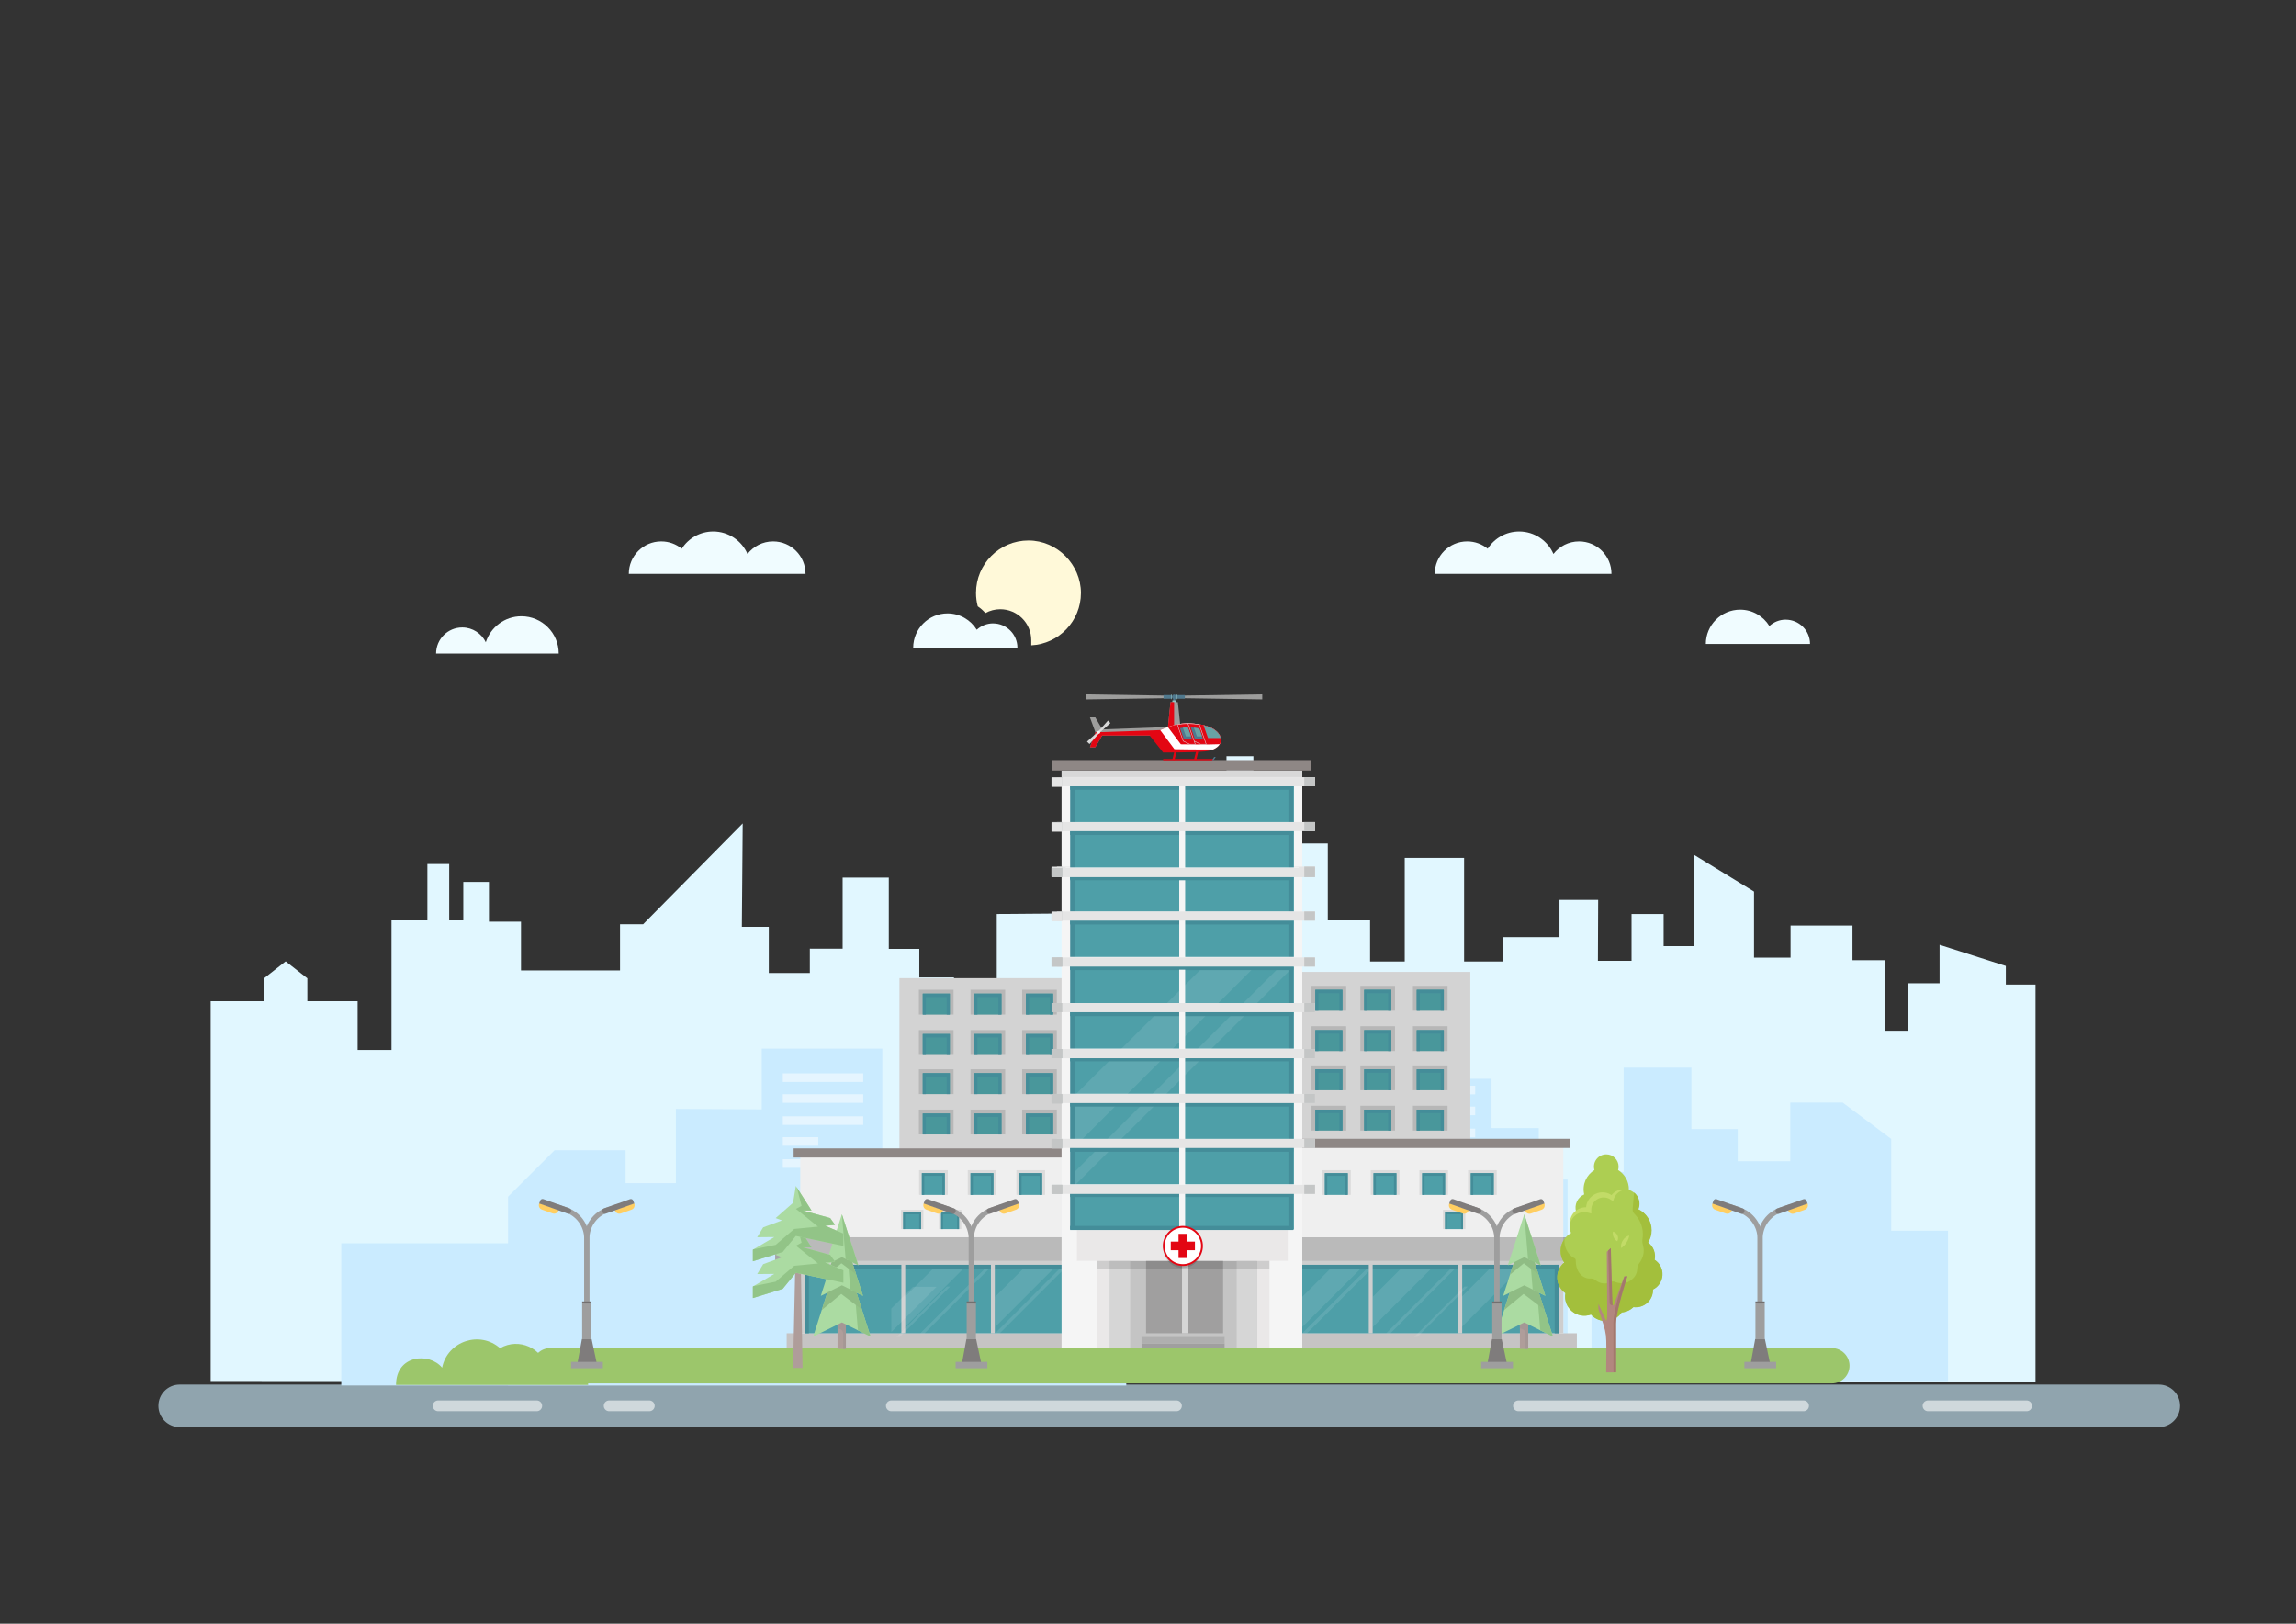 <?xml version="1.0" encoding="UTF-8"?><svg id="Ebene_1" xmlns="http://www.w3.org/2000/svg" viewBox="0 0 841.89 595.28"><rect x="0" y="0" width="841.89" height="595.28" fill="#333333" stroke="none"/><defs><style>.cls-1{opacity:.1;}.cls-1,.cls-2,.cls-3,.cls-4{fill:#fff;}.cls-5{opacity:.12;}.cls-6{fill:#f0fcff;}.cls-7{fill:#eae8e8;}.cls-8,.cls-9{fill:#f5f5f5;}.cls-10{fill:#fff9d9;}.cls-11{fill:#ffce61;}.cls-12{fill:#e5e5e5;}.cls-13{fill:#efefef;}.cls-14{fill:#7f7c7c;}.cls-15{fill:#a09f9f;}.cls-16{fill:#b7b7b7;}.cls-17{fill:#9cc66b;}.cls-18{fill:#9e9e9e;}.cls-19{fill:#92c487;}.cls-20{fill:#8fbc84;}.cls-21{fill:#90a4ae;}.cls-22{fill:#bababa;}.cls-23{fill:#8e8785;}.cls-24{fill:#cecece;}.cls-25{fill:#a59795;}.cls-26{fill:#b2877f;}.cls-27{fill:#adce52;}.cls-28{fill:#a5a5a5;}.cls-29{fill:#af9d9a;}.cls-30{fill:#a3bf3c;}.cls-31{fill:#c2db67;}.cls-32{fill:#caebff;}.cls-33{fill:#cfd8dc;}.cls-34{fill:#c4c4c4;}.cls-35{fill:#c4c6c6;}.cls-36{fill:#abdba2;}.cls-37{fill:#d6d6d6;}.cls-38{fill:#dbdbdb;}.cls-39{fill:#d3d3d3;}.cls-40{fill:#afafaf;}.cls-41{fill:#c6c4c4;}.cls-42{fill:#e1f7ff;}.cls-43,.cls-44{fill:#e30613;}.cls-45{fill:#a3786d;}.cls-46{fill:#95c6c6;}.cls-47{fill:#49979b;}.cls-48{fill:#726f6f;}.cls-49{fill:#4e9fa8;}.cls-50{fill:#448d99;}.cls-51,.cls-52{fill:#50798e;}.cls-2{stroke:#e30613;stroke-miterlimit:10;stroke-width:.67px;}.cls-52,.cls-44,.cls-53,.cls-54,.cls-3,.cls-9,.cls-55{fill-rule:evenodd;}.cls-53{fill:#d8d8d8;}.cls-54{fill:#9d9d9c;}.cls-55{fill:#68a2a5;}.cls-4{opacity:.5;}</style></defs><path class="cls-10" d="M377.12,198.14c-10.63,0-19.24,8.61-19.24,19.24,0,1.69,.22,3.33,.63,4.9,1.03,.7,1.98,1.53,2.81,2.48,1.66-.92,3.54-1.41,5.46-1.41,6.26,0,11.36,5.1,11.36,11.36v1.88c10.15-.53,18.21-8.93,18.21-19.21s-8.61-19.24-19.24-19.24Z"/><path class="cls-6" d="M364.15,228.54c-2.31,0-4.41,.89-6,2.33-2.22-3.59-6.18-5.99-10.71-5.99-6.95,0-12.59,5.64-12.59,12.59h38.21c0-4.93-4-8.92-8.92-8.92Z"/><path class="cls-6" d="M590.89,210.39v-.02c0-6.57-5.32-11.89-11.89-11.89-3.82,0-7.21,1.8-9.39,4.6-2.11-4.85-6.95-8.24-12.57-8.24-4.85,0-9.11,2.52-11.54,6.32-2.05-1.68-4.67-2.68-7.52-2.68-6.57,0-11.89,5.32-11.89,11.89v.02h64.81Z"/><path class="cls-6" d="M295.37,210.39v-.02c0-6.57-5.32-11.89-11.89-11.89-3.82,0-7.21,1.8-9.39,4.6-2.11-4.85-6.95-8.24-12.57-8.24-4.85,0-9.11,2.52-11.54,6.32-2.05-1.68-4.67-2.68-7.52-2.68-6.57,0-11.89,5.32-11.89,11.89v.02h64.81Z"/><path class="cls-6" d="M191.18,225.93c-6.11,0-11.29,4.01-13.05,9.53-1.55-3.21-4.83-5.43-8.64-5.43-5.3,0-9.59,4.3-9.59,9.59h44.97c0-7.56-6.13-13.69-13.69-13.69Z"/><path class="cls-6" d="M654.79,227.17c-2.31,0-4.41,.89-6,2.33-2.22-3.59-6.18-5.99-10.71-5.99-6.95,0-12.59,5.64-12.59,12.59h38.21c0-4.93-4-8.92-8.92-8.92Z"/><g><path class="cls-21" d="M791.58,523.21H65.89c-4.31,0-7.8-3.49-7.8-7.8h0c0-4.31,3.49-7.8,7.8-7.8H791.58c4.31,0,7.8,3.49,7.8,7.8h0c0,4.31-3.49,7.8-7.8,7.8Z"/><path class="cls-33" d="M238.09,517.38h-14.73c-1.09,0-1.97-.88-1.97-1.97h0c0-1.09,.88-1.97,1.97-1.97h14.73c1.09,0,1.97,.88,1.97,1.97h0c0,1.09-.88,1.97-1.97,1.97Z"/><path class="cls-33" d="M743.11,517.38h-36.15c-1.09,0-1.97-.88-1.97-1.97h0c0-1.09,.88-1.97,1.97-1.97h36.15c1.09,0,1.97,.88,1.97,1.97h0c0,1.09-.88,1.97-1.97,1.97Z"/><path class="cls-33" d="M196.81,517.38h-36.15c-1.09,0-1.97-.88-1.97-1.97h0c0-1.09,.88-1.97,1.97-1.97h36.15c1.09,0,1.97,.88,1.97,1.97h0c0,1.09-.88,1.97-1.97,1.97Z"/><path class="cls-33" d="M661.33,517.38h-104.55c-1.09,0-1.97-.88-1.97-1.97h0c0-1.09,.88-1.97,1.97-1.97h104.55c1.09,0,1.97,.88,1.97,1.97h0c0,1.09-.88,1.97-1.97,1.97Z"/><path class="cls-33" d="M431.38,517.38h-104.55c-1.09,0-1.97-.88-1.97-1.97h0c0-1.09,.88-1.97,1.97-1.97h104.55c1.09,0,1.97,.88,1.97,1.97h0c0,1.09-.88,1.97-1.97,1.97Z"/></g><polygon class="cls-42" points="77.25 506.3 77.25 367.07 96.81 367.07 96.81 358.66 104.75 352.44 112.7 358.66 112.7 367.07 131.13 367.07 131.13 384.93 143.55 384.93 143.55 337.44 156.71 337.44 156.71 316.75 164.71 316.75 164.71 337.44 169.88 337.44 169.88 323.34 179.28 323.34 179.28 337.91 191.04 337.91 191.04 355.78 227.35 355.78 227.35 338.85 235.82 338.85 272.33 301.88 272.02 339.79 281.9 339.79 281.9 356.72 296.95 356.72 296.95 347.79 308.97 347.81 308.97 321.73 325.9 321.73 325.9 347.88 337.09 347.88 337.09 358.32 349.79 358.32 349.79 371.3 365.49 371.3 365.49 335.09 423.57 334.62 423.57 309.23 437.02 309.23 437.02 291.36 449.72 291.36 449.72 277.25 459.59 277.25 459.59 291.27 472.76 291.27 472.76 309.23 486.87 309.23 486.87 337.44 502.38 337.44 502.38 352.49 515.08 352.49 515.08 314.51 536.85 314.51 536.85 352.49 551.13 352.49 551.13 343.55 571.82 343.55 571.82 329.92 586.01 329.92 585.92 352.25 598.25 352.25 598.25 335.09 610.01 335.09 610.01 346.85 621.29 346.85 621.29 313.46 643.16 326.86 643.16 351.08 656.56 351.08 656.56 339.32 679.26 339.32 679.26 352.02 691.07 352.02 691.07 377.88 699.48 377.88 699.48 360.48 711.2 360.48 711.2 346.38 735.5 354.13 735.5 360.95 746.37 360.95 746.37 506.77 77.25 506.3"/><polygon class="cls-32" points="693.47 451.2 693.47 417.55 675.67 404.22 656.46 404.22 656.46 425.73 637.18 425.73 637.18 413.95 620.21 413.95 620.21 391.4 595.35 391.4 595.35 429.65 583.57 429.65 583.57 506.33 693.47 506.33 693.47 506.3 714.3 506.3 714.3 451.2 693.47 451.2"/><polygon class="cls-32" points="564.23 432.44 564.23 413.58 546.91 413.58 546.91 395.5 533.73 395.5 533.73 385.15 519.86 385.15 519.86 395.5 508.11 395.5 508.11 413.58 489.95 413.58 489.95 432.44 461.48 432.44 461.48 497.48 574.79 497.48 574.79 432.44 564.23 432.44"/><g><polygon class="cls-32" points="323.53 434.59 323.53 384.44 279.31 384.44 279.31 406.71 247.83 406.54 247.83 433.77 229.38 433.77 229.38 421.69 203.34 421.69 186.3 438.72 186.3 455.82 125.14 455.82 125.14 507.94 186.3 507.94 186.3 507.97 412.98 507.97 412.98 434.59 323.53 434.59"/><g><g><rect class="cls-4" x="287.04" y="393.51" width="29.49" height="3.15"/><rect class="cls-4" x="287.04" y="401.16" width="29.49" height="3.15"/></g><g><rect class="cls-4" x="287.04" y="409.25" width="29.49" height="3.15"/><rect class="cls-4" x="287.04" y="416.9" width="13" height="3.15"/></g><rect class="cls-4" x="287.04" y="424.99" width="13" height="3.15"/></g><g><rect class="cls-4" x="511.43" y="398.04" width="29.49" height="3.15" transform="translate(1052.35 799.24) rotate(180)"/><rect class="cls-4" x="527.92" y="405.69" width="13" height="3.15" transform="translate(1068.84 814.54) rotate(180)"/></g><rect class="cls-4" x="527.92" y="413.78" width="13" height="3.15" transform="translate(1068.84 830.72) rotate(180)"/></g><rect class="cls-39" x="329.8" y="358.6" width="71.87" height="65.16"/><g><rect class="cls-16" x="336.94" y="392.01" width="12.71" height="9.11"/><rect class="cls-47" x="338.35" y="393.43" width="9.94" height="7.68"/><polygon class="cls-50" points="338.35 401.12 338.35 393.43 348.28 393.43 348.28 401.12 347.14 401.12 347.14 394.71 339.49 394.71 339.49 401.12 338.35 401.12"/></g><g><rect class="cls-16" x="336.94" y="406.79" width="12.71" height="9.11"/><rect class="cls-47" x="338.35" y="408.22" width="9.94" height="7.68"/><polygon class="cls-50" points="338.35 415.91 338.35 408.22 348.28 408.22 348.28 415.91 347.14 415.91 347.14 409.5 339.49 409.5 339.49 415.91 338.35 415.91"/></g><g><rect class="cls-16" x="355.87" y="392.01" width="12.71" height="9.11"/><rect class="cls-47" x="357.28" y="393.43" width="9.94" height="7.68"/><polygon class="cls-50" points="357.28 401.12 357.28 393.43 367.21 393.43 367.21 401.12 366.07 401.12 366.07 394.71 358.42 394.71 358.42 401.12 357.28 401.12"/></g><g><rect class="cls-16" x="355.87" y="406.79" width="12.71" height="9.11"/><rect class="cls-47" x="357.28" y="408.22" width="9.94" height="7.68"/><polygon class="cls-50" points="357.28 415.91 357.28 408.22 367.21 408.22 367.21 415.91 366.07 415.91 366.07 409.5 358.42 409.5 358.42 415.91 357.28 415.91"/></g><g><rect class="cls-16" x="374.8" y="392.01" width="12.71" height="9.11"/><rect class="cls-47" x="376.2" y="393.43" width="9.94" height="7.68"/><polygon class="cls-50" points="376.2 401.12 376.2 393.43 386.14 393.43 386.14 401.12 385 401.12 385 394.71 377.34 394.71 377.34 401.12 376.2 401.12"/></g><g><rect class="cls-16" x="374.8" y="406.79" width="12.71" height="9.11"/><rect class="cls-47" x="376.2" y="408.22" width="9.94" height="7.68"/><polygon class="cls-50" points="376.2 415.91 376.2 408.22 386.14 408.22 386.14 415.91 385 415.91 385 409.5 377.34 409.5 377.34 415.91 376.2 415.91"/></g><g><rect class="cls-13" x="293.44" y="422.56" width="95.84" height="71.97"/><rect class="cls-23" x="291.01" y="421.02" width="98.45" height="3.34"/><rect class="cls-41" x="288.46" y="488.8" width="101.06" height="5.73"/><g><rect class="cls-24" x="293.44" y="462.04" width="99.42" height="26.75"/><g><rect class="cls-49" x="295.12" y="463.7" width="96.47" height="25.1"/><rect class="cls-50" x="295.12" y="463.7" width="1.48" height="25.1"/><rect class="cls-50" x="342.61" y="416.21" width="1.48" height="96.47" transform="translate(-121.09 807.79) rotate(-90)"/><rect class="cls-24" x="330.51" y="462.68" width="1.42" height="26.12"/><rect class="cls-24" x="363.35" y="462.68" width="1.42" height="26.12"/></g></g><g><rect class="cls-22" x="284.27" y="453.6" width="105.19" height="8.65"/><rect class="cls-28" x="284.27" y="453.6" width="9.19" height="8.68"/></g></g><g><rect class="cls-38" x="372.7" y="429.02" width="10.51" height="9.04"/><rect class="cls-49" x="373.71" y="430.1" width="8.39" height="7.96"/><polygon class="cls-50" points="373.71 438.06 373.71 430.1 382.1 430.1 382.1 438.06 381.21 438.06 381.21 431.09 374.58 431.09 374.58 438.06 373.71 438.06"/></g><g><rect class="cls-38" x="354.86" y="429.02" width="10.51" height="9.04"/><rect class="cls-49" x="355.87" y="430.1" width="8.39" height="7.96"/><polygon class="cls-50" points="355.87 438.06 355.87 430.1 364.26 430.1 364.26 438.06 363.37 438.06 363.37 431.09 356.74 431.09 356.74 438.06 355.87 438.06"/></g><g><rect class="cls-38" x="337.02" y="429.02" width="10.51" height="9.04"/><rect class="cls-49" x="338.03" y="430.1" width="8.39" height="7.96"/><polygon class="cls-50" points="338.03 438.06 338.03 430.1 346.43 430.1 346.43 438.06 345.54 438.06 345.54 431.09 338.91 431.09 338.91 438.06 338.03 438.06"/></g><g><rect class="cls-38" x="344.31" y="443.55" width="8.2" height="7.05"/><rect class="cls-49" x="345.1" y="444.4" width="6.55" height="6.21"/><polygon class="cls-50" points="345.1 450.6 345.1 444.4 351.65 444.4 351.65 450.6 350.95 450.6 350.95 445.16 345.78 445.16 345.78 450.6 345.1 450.6"/></g><g><rect class="cls-38" x="330.4" y="443.55" width="8.2" height="7.05"/><rect class="cls-49" x="331.19" y="444.4" width="6.55" height="6.21"/><polygon class="cls-50" points="331.19 450.6 331.19 444.4 337.74 444.4 337.74 450.6 337.04 450.6 337.04 445.16 331.87 445.16 331.87 450.6 331.19 450.6"/></g><rect class="cls-39" x="473.75" y="356.31" width="65.38" height="65.16"/><g><rect class="cls-16" x="480.9" y="390.59" width="12.71" height="9.11"/><rect class="cls-47" x="482.3" y="392.01" width="9.94" height="7.68"/><polygon class="cls-50" points="482.3 399.7 482.3 392.01 492.23 392.01 492.23 399.7 491.1 399.7 491.1 393.29 483.44 393.29 483.44 399.7 482.3 399.7"/></g><g><rect class="cls-16" x="480.9" y="405.38" width="12.71" height="9.11"/><rect class="cls-47" x="482.3" y="406.8" width="9.94" height="7.68"/><polygon class="cls-50" points="482.3 414.49 482.3 406.8 492.23 406.8 492.23 414.49 491.1 414.49 491.1 408.08 483.44 408.08 483.44 414.49 482.3 414.49"/></g><g><rect class="cls-16" x="498.81" y="390.59" width="12.71" height="9.11"/><rect class="cls-47" x="500.21" y="392.01" width="9.94" height="7.68"/><polygon class="cls-50" points="500.21 399.7 500.21 392.01 510.15 392.01 510.15 399.7 509.01 399.7 509.01 393.29 501.35 393.29 501.35 399.7 500.21 399.7"/></g><g><rect class="cls-16" x="498.81" y="405.38" width="12.71" height="9.11"/><rect class="cls-47" x="500.21" y="406.8" width="9.94" height="7.68"/><polygon class="cls-50" points="500.21 414.49 500.21 406.8 510.15 406.8 510.15 414.49 509.01 414.49 509.01 408.08 501.35 408.08 501.35 414.49 500.21 414.49"/></g><g><rect class="cls-16" x="518.08" y="390.59" width="12.71" height="9.11"/><rect class="cls-47" x="519.48" y="392.01" width="9.93" height="7.68"/><polygon class="cls-50" points="519.48 399.7 519.48 392.01 529.41 392.01 529.41 399.7 528.28 399.7 528.28 393.29 520.62 393.29 520.62 399.7 519.48 399.7"/></g><g><rect class="cls-16" x="518.08" y="405.38" width="12.71" height="9.11"/><rect class="cls-47" x="519.48" y="406.8" width="9.93" height="7.68"/><polygon class="cls-50" points="519.48 414.49 519.48 406.8 529.41 406.8 529.41 414.49 528.28 414.49 528.28 408.08 520.62 408.08 520.62 414.49 519.48 414.49"/></g><g><rect class="cls-16" x="336.94" y="362.85" width="12.71" height="9.11"/><rect class="cls-47" x="338.35" y="364.28" width="9.94" height="7.68"/><polygon class="cls-50" points="338.35 371.96 338.35 364.28 348.28 364.28 348.28 371.96 347.14 371.96 347.14 365.56 339.49 365.56 339.49 371.96 338.35 371.96"/></g><g><rect class="cls-16" x="336.94" y="377.64" width="12.71" height="9.11"/><rect class="cls-47" x="338.35" y="379.07" width="9.94" height="7.68"/><polygon class="cls-50" points="338.35 386.75 338.35 379.07 348.28 379.07 348.28 386.75 347.14 386.75 347.14 380.35 339.49 380.35 339.49 386.75 338.35 386.75"/></g><g><rect class="cls-16" x="355.87" y="362.85" width="12.71" height="9.11"/><rect class="cls-47" x="357.28" y="364.28" width="9.94" height="7.68"/><polygon class="cls-50" points="357.28 371.96 357.28 364.28 367.21 364.28 367.21 371.96 366.07 371.96 366.07 365.56 358.42 365.56 358.42 371.96 357.28 371.96"/></g><g><rect class="cls-16" x="355.87" y="377.64" width="12.71" height="9.11"/><rect class="cls-47" x="357.28" y="379.07" width="9.94" height="7.68"/><polygon class="cls-50" points="357.28 386.75 357.28 379.07 367.21 379.07 367.21 386.75 366.07 386.75 366.07 380.35 358.42 380.35 358.42 386.75 357.28 386.75"/></g><g><rect class="cls-16" x="374.8" y="362.85" width="12.71" height="9.11"/><rect class="cls-47" x="376.2" y="364.28" width="9.94" height="7.68"/><polygon class="cls-50" points="376.2 371.96 376.2 364.28 386.14 364.28 386.14 371.96 385 371.96 385 365.56 377.34 365.56 377.34 371.96 376.2 371.96"/></g><g><rect class="cls-16" x="374.8" y="377.64" width="12.71" height="9.11"/><rect class="cls-47" x="376.2" y="379.07" width="9.94" height="7.68"/><polygon class="cls-50" points="376.2 386.75 376.2 379.07 386.14 379.07 386.14 386.75 385 386.75 385 380.35 377.34 380.35 377.34 386.75 376.2 386.75"/></g><g><rect class="cls-16" x="480.9" y="361.43" width="12.71" height="9.11"/><rect class="cls-47" x="482.3" y="362.86" width="9.94" height="7.68"/><polygon class="cls-50" points="482.3 370.54 482.3 362.86 492.23 362.86 492.23 370.54 491.1 370.54 491.1 364.14 483.44 364.14 483.44 370.54 482.3 370.54"/></g><g><rect class="cls-16" x="480.9" y="376.22" width="12.71" height="9.11"/><rect class="cls-47" x="482.3" y="377.65" width="9.94" height="7.68"/><polygon class="cls-50" points="482.3 385.33 482.3 377.65 492.23 377.65 492.23 385.33 491.1 385.33 491.1 378.93 483.44 378.93 483.44 385.33 482.3 385.33"/></g><g><rect class="cls-16" x="498.81" y="361.43" width="12.71" height="9.11"/><rect class="cls-47" x="500.21" y="362.86" width="9.94" height="7.68"/><polygon class="cls-50" points="500.21 370.54 500.21 362.86 510.15 362.86 510.15 370.54 509.01 370.54 509.01 364.14 501.35 364.14 501.35 370.54 500.21 370.54"/></g><g><rect class="cls-16" x="498.81" y="376.22" width="12.71" height="9.11"/><rect class="cls-47" x="500.21" y="377.65" width="9.94" height="7.68"/><polygon class="cls-50" points="500.21 385.33 500.21 377.65 510.15 377.65 510.15 385.33 509.01 385.33 509.01 378.93 501.35 378.93 501.35 385.33 500.21 385.33"/></g><g><rect class="cls-16" x="518.08" y="361.43" width="12.71" height="9.11"/><rect class="cls-47" x="519.48" y="362.86" width="9.93" height="7.68"/><polygon class="cls-50" points="519.48 370.54 519.48 362.86 529.41 362.86 529.41 370.54 528.28 370.54 528.28 364.14 520.62 364.14 520.62 370.54 519.48 370.54"/></g><g><rect class="cls-16" x="518.08" y="376.22" width="12.71" height="9.11"/><rect class="cls-47" x="519.48" y="377.65" width="9.93" height="7.68"/><polygon class="cls-50" points="519.48 385.33 519.48 377.65 529.41 377.65 529.41 385.33 528.28 385.33 528.28 378.93 520.62 378.93 520.62 385.33 519.48 385.33"/></g><g><rect class="cls-13" x="477.38" y="420.67" width="95.84" height="73.86" transform="translate(1050.6 915.2) rotate(180)"/><rect class="cls-23" x="477.2" y="417.51" width="98.45" height="3.35" transform="translate(1052.86 838.36) rotate(180)"/><rect class="cls-41" x="477.15" y="488.8" width="101.06" height="5.73" transform="translate(1055.35 983.33) rotate(180)"/><g><rect class="cls-24" x="473.8" y="462.04" width="99.42" height="26.75" transform="translate(1047.02 950.84) rotate(180)"/><g><rect class="cls-49" x="475.07" y="463.7" width="96.47" height="25.1" transform="translate(1046.62 952.5) rotate(180)"/><rect class="cls-50" x="570.07" y="463.7" width="1.48" height="25.1" transform="translate(1141.61 952.5) rotate(180)"/><rect class="cls-50" x="522.57" y="416.21" width="1.48" height="96.47" transform="translate(58.87 987.75) rotate(-90)"/><rect class="cls-24" x="534.73" y="462.68" width="1.42" height="26.12" transform="translate(1070.88 951.48) rotate(180)"/><rect class="cls-24" x="501.89" y="462.68" width="1.42" height="26.12" transform="translate(1005.21 951.48) rotate(180)"/></g></g><g><rect class="cls-22" x="477.2" y="453.6" width="105.19" height="8.65" transform="translate(1059.6 915.86) rotate(180)"/><rect class="cls-28" x="573.2" y="453.6" width="9.19" height="8.68" transform="translate(1155.6 915.89) rotate(180)"/></g></g><rect class="cls-8" x="389.25" y="282.46" width="88.27" height="212.56"/><rect class="cls-34" x="406.92" y="462.2" width="54.03" height="32.82"/><rect class="cls-7" x="394.89" y="450.94" width="77.3" height="11.31"/><rect class="cls-7" x="402.38" y="461.07" width="4.54" height="33.84"/><rect class="cls-7" x="460.95" y="461.07" width="4.54" height="33.84"/><rect class="cls-37" x="406.92" y="462.28" width="7.49" height="32.62"/><rect class="cls-37" x="453.46" y="462.28" width="7.49" height="32.62"/><rect class="cls-15" x="418.58" y="492.55" width="30.45" height="2.38"/><rect class="cls-40" x="418.58" y="490.17" width="30.45" height="2.38"/><rect class="cls-15" x="420.23" y="462.28" width="28.25" height="26.51"/><rect class="cls-37" x="433.41" y="462.28" width="2.35" height="26.51"/><rect class="cls-5" x="402.38" y="462.28" width="63.1" height="2.85"/><g><g><rect class="cls-49" x="392.82" y="354.31" width="81.64" height="96.46"/><polygon class="cls-1" points="392.82 402.85 441.29 354.39 460.1 354.39 392.38 422.1 392.82 402.85"/><polygon class="cls-1" points="392.58 431.09 469.45 354.22 474.46 354.22 392.75 435.94 392.58 431.09"/><rect class="cls-50" x="392.4" y="354.29" width="1.77" height="96.46"/><rect class="cls-50" x="472.43" y="354.29" width="1.77" height="96.46"/><rect class="cls-50" x="432.55" y="314" width="1.51" height="81.8" transform="translate(78.41 788.2) rotate(-90)"/><rect class="cls-50" x="432.55" y="409.29" width="1.51" height="81.8" transform="translate(-16.89 883.49) rotate(-90)"/><rect class="cls-50" x="432.55" y="330.88" width="1.51" height="81.8" transform="translate(61.53 805.08) rotate(-90)"/><rect class="cls-50" x="432.55" y="347.46" width="1.51" height="81.8" transform="translate(44.95 821.66) rotate(-90)"/><rect class="cls-50" x="432.55" y="364.04" width="1.51" height="81.8" transform="translate(28.37 838.24) rotate(-90)"/><rect class="cls-50" x="432.55" y="380.62" width="1.51" height="81.8" transform="translate(11.79 854.82) rotate(-90)"/><rect class="cls-50" x="432.55" y="397.2" width="1.51" height="81.8" transform="translate(-4.79 871.4) rotate(-90)"/><g><rect class="cls-8" x="390.79" y="367.85" width="85.39" height="1.84"/><rect class="cls-8" x="390.79" y="384.43" width="85.39" height="1.84"/><rect class="cls-8" x="390.79" y="401.01" width="85.39" height="1.84"/><rect class="cls-8" x="390.79" y="417.59" width="85.39" height="1.84"/><rect class="cls-8" x="390.79" y="434.17" width="85.39" height="1.84"/><rect class="cls-8" x="383.75" y="400.11" width="99.46" height="2.17" transform="translate(834.67 -32.29) rotate(90)"/></g></g><g><rect class="cls-12" x="387.54" y="367.74" width="94.65" height="3.35"/><rect class="cls-35" x="478.25" y="367.74" width="3.94" height="3.35"/><rect class="cls-35" x="385.57" y="367.74" width="3.94" height="3.35"/></g><g><rect class="cls-12" x="387.54" y="384.6" width="94.65" height="3.35"/><rect class="cls-35" x="478.25" y="384.6" width="3.94" height="3.35"/><rect class="cls-35" x="385.57" y="384.6" width="3.94" height="3.35"/></g><g><rect class="cls-12" x="387.54" y="401.05" width="94.65" height="3.35"/><rect class="cls-35" x="478.25" y="401.05" width="3.94" height="3.35"/><rect class="cls-35" x="385.57" y="401.05" width="3.94" height="3.35"/></g><g><rect class="cls-12" x="387.54" y="417.51" width="94.65" height="3.35"/><rect class="cls-35" x="478.25" y="417.51" width="3.94" height="3.35"/><rect class="cls-35" x="385.57" y="417.51" width="3.94" height="3.35"/></g><g><rect class="cls-12" x="387.54" y="434.36" width="94.65" height="3.35"/><rect class="cls-35" x="478.25" y="434.36" width="3.94" height="3.35"/><rect class="cls-35" x="385.57" y="434.36" width="3.94" height="3.35"/></g><rect class="cls-35" x="385.57" y="384.6" width="3.94" height="3.35"/><rect class="cls-35" x="385.57" y="401.25" width="3.94" height="3.35"/><rect class="cls-35" x="385.57" y="417.71" width="3.94" height="3.35"/><rect class="cls-35" x="385.57" y="434.36" width="3.94" height="3.35"/></g><g><g><rect class="cls-49" x="392.82" y="317.99" width="81.64" height="36.16"/><rect class="cls-50" x="392.4" y="317.98" width="1.77" height="36.16"/><rect class="cls-50" x="472.43" y="317.98" width="1.77" height="36.16"/><rect class="cls-50" x="432.55" y="277.68" width="1.51" height="81.8" transform="translate(114.72 751.89) rotate(-90)"/><rect class="cls-50" x="432.55" y="280.69" width="1.51" height="81.8" transform="translate(111.71 754.89) rotate(-90)"/><rect class="cls-50" x="432.55" y="297.27" width="1.51" height="81.8" transform="translate(95.13 771.47) rotate(-90)"/><rect class="cls-50" x="432.55" y="313.85" width="1.51" height="81.8" transform="translate(78.55 788.05) rotate(-90)"/><g><rect class="cls-8" x="390.79" y="317.66" width="85.39" height="1.84"/><rect class="cls-8" x="390.79" y="334.24" width="85.39" height="1.84"/><rect class="cls-8" x="390.79" y="350.82" width="85.39" height="1.84"/><rect class="cls-8" x="415.85" y="335.12" width="35.25" height="2.17" transform="translate(769.69 -97.27) rotate(90)"/></g></g><g><rect class="cls-12" x="387.54" y="317.7" width="94.65" height="3.35"/><rect class="cls-35" x="478.25" y="317.7" width="3.94" height="3.35"/><rect class="cls-35" x="385.57" y="317.7" width="3.94" height="3.35"/></g><g><rect class="cls-12" x="387.54" y="334.16" width="94.65" height="3.35"/><rect class="cls-35" x="478.25" y="334.16" width="3.94" height="3.35"/><rect class="cls-35" x="385.57" y="334.16" width="3.94" height="3.35"/></g><g><rect class="cls-12" x="387.54" y="351.01" width="94.65" height="3.35"/><rect class="cls-35" x="478.25" y="351.01" width="3.94" height="3.35"/><rect class="cls-35" x="385.57" y="351.01" width="3.94" height="3.35"/></g><rect class="cls-12" x="385.57" y="317.9" width="3.94" height="3.35"/><rect class="cls-12" x="385.57" y="334.36" width="3.94" height="3.35"/><rect class="cls-35" x="385.57" y="351.01" width="3.94" height="3.35"/></g><g><g><rect class="cls-49" x="392.82" y="285.2" width="81.64" height="36.16"/><rect class="cls-50" x="392.4" y="285.19" width="1.77" height="36.16"/><rect class="cls-50" x="472.43" y="285.19" width="1.77" height="36.16"/><rect class="cls-50" x="432.55" y="244.89" width="1.51" height="81.8" transform="translate(147.51 719.09) rotate(-90)"/><rect class="cls-50" x="432.55" y="247.9" width="1.51" height="81.8" transform="translate(144.51 722.1) rotate(-90)"/><rect class="cls-50" x="432.55" y="264.48" width="1.51" height="81.8" transform="translate(127.93 738.68) rotate(-90)"/><rect class="cls-50" x="432.55" y="281.06" width="1.51" height="81.8" transform="translate(111.35 755.26) rotate(-90)"/><g><rect class="cls-8" x="390.79" y="284.87" width="85.39" height="1.84"/><rect class="cls-8" x="390.79" y="301.45" width="85.39" height="1.84"/><rect class="cls-8" x="390.79" y="318.03" width="85.39" height="1.84"/><rect class="cls-8" x="415.85" y="302.33" width="35.25" height="2.17" transform="translate(736.9 -130.06) rotate(90)"/></g></g><g><rect class="cls-12" x="387.54" y="284.91" width="94.65" height="3.35"/><rect class="cls-35" x="478.25" y="284.91" width="3.94" height="3.35"/><rect class="cls-35" x="385.57" y="284.91" width="3.94" height="3.35"/></g><g><rect class="cls-12" x="387.54" y="301.37" width="94.65" height="3.35"/><rect class="cls-35" x="478.25" y="301.37" width="3.94" height="3.35"/><rect class="cls-35" x="385.57" y="301.37" width="3.94" height="3.35"/></g><g><rect class="cls-12" x="387.54" y="318.22" width="94.65" height="3.35"/><rect class="cls-35" x="478.25" y="318.22" width="3.94" height="3.35"/><rect class="cls-35" x="385.57" y="318.22" width="3.94" height="3.35"/></g><rect class="cls-12" x="385.57" y="285.11" width="3.94" height="3.35"/><rect class="cls-12" x="385.57" y="301.57" width="3.94" height="3.35"/><rect class="cls-35" x="385.57" y="318.22" width="3.94" height="3.35"/></g><g><rect class="cls-38" x="529.1" y="443.55" width="8.2" height="7.05"/><rect class="cls-49" x="529.89" y="444.4" width="6.55" height="6.21"/><polygon class="cls-50" points="529.89 450.6 529.89 444.4 536.44 444.4 536.44 450.6 535.75 450.6 535.75 445.16 530.58 445.16 530.58 450.6 529.89 450.6"/></g><g><rect class="cls-38" x="538.3" y="429.02" width="10.51" height="9.04"/><rect class="cls-49" x="539.31" y="430.1" width="8.39" height="7.96"/><polygon class="cls-50" points="539.31 438.06 539.31 430.1 547.71 430.1 547.71 438.06 546.82 438.06 546.82 431.09 540.19 431.09 540.19 438.06 539.31 438.06"/></g><g><rect class="cls-38" x="520.46" y="429.02" width="10.51" height="9.04"/><rect class="cls-49" x="521.48" y="430.1" width="8.39" height="7.96"/><polygon class="cls-50" points="521.48 438.06 521.48 430.1 529.87 430.1 529.87 438.06 528.98 438.06 528.98 431.09 522.35 431.09 522.35 438.06 521.48 438.06"/></g><g><rect class="cls-38" x="502.63" y="429.02" width="10.51" height="9.04"/><rect class="cls-49" x="503.64" y="430.1" width="8.39" height="7.96"/><polygon class="cls-50" points="503.64 438.06 503.64 430.1 512.03 430.1 512.03 438.06 511.14 438.06 511.14 431.09 504.51 431.09 504.51 438.06 503.64 438.06"/></g><g><rect class="cls-38" x="484.79" y="429.02" width="10.51" height="9.04"/><rect class="cls-49" x="485.8" y="430.1" width="8.39" height="7.96"/><polygon class="cls-50" points="485.8 438.06 485.8 430.1 494.19 430.1 494.19 438.06 493.3 438.06 493.3 431.09 486.67 431.09 486.67 438.06 485.8 438.06"/></g><polygon class="cls-1" points="477.52 475.42 487.73 465.22 498.81 465.22 477.58 486.45 477.52 475.42"/><polygon class="cls-1" points="503.38 475.42 513.59 465.22 524.67 465.22 503.44 486.45 503.38 475.42"/><polygon class="cls-1" points="331.83 475.42 342.04 465.22 353.12 465.22 331.89 486.45 331.83 475.42"/><polygon class="cls-1" points="535.97 475.42 546.17 465.22 557.25 465.22 536.02 486.45 535.97 475.42"/><polygon class="cls-1" points="326.81 479.74 334.77 471.78 343.41 471.78 326.85 488.34 326.81 479.74"/><polygon class="cls-1" points="477.52 488.8 501.22 465.1 501.89 465.1 501.89 466.13 479.19 488.84 477.52 488.8"/><polygon class="cls-1" points="364.89 475.42 375.1 465.22 386.18 465.22 364.95 486.45 364.89 475.42"/><polygon class="cls-1" points="364.89 488.8 388.59 465.1 389.26 465.1 389.26 466.13 366.55 488.84 364.89 488.8"/><polygon class="cls-1" points="508.29 488.8 532 465.09 533.55 465.09 509.84 488.8 508.29 488.8"/><polygon class="cls-1" points="337.48 488.8 361.19 465.09 362.74 465.09 339.03 488.8 337.48 488.8"/><polygon class="cls-1" points="328.68 490.17 347.16 471.68 348.38 471.68 329.89 490.17 328.68 490.17"/><polygon class="cls-1" points="518.49 490.17 536.98 471.68 538.19 471.68 519.7 490.17 518.49 490.17"/><path class="cls-17" d="M671.71,507.18H201.74c-3.57,0-6.47-2.9-6.47-6.47h0c0-3.57,2.9-6.47,6.47-6.47h469.97c3.57,0,6.47,2.9,6.47,6.47h0c0,3.57-2.9,6.47-6.47,6.47Z"/><path class="cls-17" d="M162.11,501.41c2.03-9.83,13.91-13.61,21.24-7.14,6.91-3.99,15.59-.05,17.17,7.62,4.65-5.68,15.14-2.61,15.14,5.84h-70.45c0-11.06,12.22-12.01,16.89-6.32Z"/><g><rect class="cls-29" x="557.31" y="484.56" width="2.99" height="9.98"/><path class="cls-25" d="M559.36,484.56h-2.06v2.5c1.14,0,2.06,.79,2.06,1.93v5.54h1.01v-9.98h-1.01Z"/><polygon class="cls-36" points="558.91 445.16 552.89 463.87 558.91 460.9 564.92 463.87 558.91 445.16"/><polygon class="cls-36" points="558.91 451.04 551.17 475.09 558.91 471.28 566.64 475.09 558.91 451.04"/><polygon class="cls-36" points="558.91 457.3 548.39 490 558.91 484.82 569.43 490 558.91 457.3"/><polygon class="cls-19" points="558.91 445.16 564.92 463.87 560.29 461.58 558.91 445.16"/><polygon class="cls-19" points="560.63 456.32 566.64 475.02 562 472.74 560.63 456.32"/><polygon class="cls-19" points="563.41 471.29 569.43 490 564.79 487.71 563.41 471.29"/><polygon class="cls-20" points="562.68 462.76 558.91 460.9 555.14 462.76 553.66 467.34 558.73 463.14 564.13 467.21 562.68 462.76"/><polygon class="cls-20" points="564.24 473.84 558.91 471.21 553.58 473.84 551.5 480.31 558.66 474.38 566.3 480.14 564.24 473.84"/></g><g><rect class="cls-29" x="307.1" y="484.56" width="2.99" height="9.98"/><path class="cls-25" d="M309.16,484.56h-2.06v2.5c1.14,0,2.06,.79,2.06,1.93v5.54h1.01v-9.98h-1.01Z"/><polygon class="cls-36" points="308.7 445.16 302.69 463.87 308.7 460.9 314.72 463.87 308.7 445.16"/><polygon class="cls-36" points="308.7 451.04 300.97 475.09 308.7 471.28 316.44 475.09 308.7 451.04"/><polygon class="cls-36" points="308.7 457.3 298.18 490 308.7 484.82 319.22 490 308.7 457.3"/><polygon class="cls-19" points="308.7 445.16 314.72 463.87 310.08 461.58 308.7 445.16"/><polygon class="cls-19" points="310.42 456.32 316.44 475.02 311.8 472.74 310.42 456.32"/><polygon class="cls-19" points="313.21 471.29 319.22 490 314.58 487.71 313.21 471.29"/><polygon class="cls-20" points="312.48 462.76 308.7 460.9 304.93 462.76 303.46 467.34 308.53 463.14 313.93 467.21 312.48 462.76"/><polygon class="cls-20" points="314.04 473.84 308.71 471.21 303.37 473.84 301.3 480.31 308.46 474.38 316.09 480.14 314.04 473.84"/></g><g><path class="cls-11" d="M559.25,442.25h7.54v.25c0,.94-.76,1.7-1.7,1.7h-4.13c-.94,0-1.7-.76-1.7-1.7v-.25h0Z" transform="translate(-115.8 213.77) rotate(-19.53)"/><path class="cls-18" d="M549.84,493.19h-1.85v-39.11c0-5.16,3.28-9.73,8.16-11.39l3.58-1.21,.59,1.75-3.58,1.21c-4.13,1.4-6.91,5.27-6.91,9.63v39.11Z"/><path class="cls-18" d="M549.76,493.19h-1.85v-39.11c0-4.36-2.78-8.23-6.91-9.63l-3.58-1.21,.59-1.75,3.58,1.21c4.88,1.66,8.16,6.23,8.16,11.39v39.11Z"/><polygon class="cls-14" points="552.44 499.4 545.51 499.4 547.07 490.93 550.64 490.93 552.44 499.4"/><rect class="cls-18" x="547.17" y="477.88" width="3.4" height="13.1"/><rect class="cls-48" x="547.17" y="477.12" width="3.4" height=".76"/><rect class="cls-18" x="543.12" y="499.29" width="11.64" height="2.35"/><path class="cls-14" d="M555.16,441.25h10.23c.51,0,.92,.41,.92,.92v1.1h-11.15c-.49,0-.88-.4-.88-.88v-.26c0-.49,.4-.88,.88-.88Z" transform="translate(-115.63 212.8) rotate(-19.53)"/><path class="cls-11" d="M532.66,442.25h4.13c.94,0,1.7,.76,1.7,1.7v.25h-7.54v-.25c0-.94,.76-1.7,1.7-1.7Z" transform="translate(890.47 1039.75) rotate(-160.47)"/><path class="cls-14" d="M532.32,441.25h11.15v1.1c0,.51-.41,.92-.92,.92h-10.23c-.49,0-.88-.4-.88-.88v-.26c0-.49,.4-.88,.88-.88Z" transform="translate(896.09 1038.78) rotate(-160.47)"/></g><g><path class="cls-11" d="M655.76,442.25h7.54v.25c0,.94-.76,1.7-1.7,1.7h-4.13c-.94,0-1.7-.76-1.7-1.7v-.25h0Z" transform="translate(-110.24 246.04) rotate(-19.53)"/><path class="cls-18" d="M646.35,493.19h-1.85v-39.11c0-5.16,3.28-9.73,8.16-11.39l3.58-1.21,.59,1.75-3.58,1.21c-4.13,1.4-6.91,5.27-6.91,9.63v39.11Z"/><path class="cls-18" d="M646.27,493.19h-1.85v-39.11c0-4.36-2.78-8.23-6.91-9.63l-3.58-1.21,.59-1.75,3.58,1.21c4.88,1.66,8.16,6.23,8.16,11.39v39.11Z"/><polygon class="cls-14" points="648.95 499.4 642.03 499.4 643.59 490.93 647.15 490.93 648.95 499.4"/><rect class="cls-18" x="643.68" y="477.88" width="3.4" height="13.1"/><rect class="cls-48" x="643.68" y="477.12" width="3.4" height=".76"/><rect class="cls-18" x="639.63" y="499.29" width="11.64" height="2.35"/><path class="cls-14" d="M651.67,441.25h10.23c.51,0,.92,.41,.92,.92v1.1h-11.15c-.49,0-.88-.4-.88-.88v-.26c0-.49,.4-.88,.88-.88Z" transform="translate(-110.08 245.07) rotate(-19.53)"/><path class="cls-11" d="M629.17,442.25h4.13c.94,0,1.7,.76,1.7,1.7v.25h-7.54v-.25c0-.94,.76-1.7,1.7-1.7Z" transform="translate(1077.94 1072.02) rotate(-160.47)"/><path class="cls-14" d="M628.83,441.25h11.15v1.1c0,.51-.41,.92-.92,.92h-10.23c-.49,0-.88-.4-.88-.88v-.26c0-.49,.4-.88,.88-.88Z" transform="translate(1083.56 1071.05) rotate(-160.47)"/></g><g><path class="cls-11" d="M366.54,442.25h7.54v.25c0,.94-.76,1.7-1.7,1.7h-4.13c-.94,0-1.7-.76-1.7-1.7v-.25h0Z" transform="translate(-126.89 149.33) rotate(-19.53)"/><path class="cls-18" d="M357.12,493.19h-1.85v-39.11c0-5.16,3.28-9.73,8.16-11.39l3.58-1.21,.59,1.75-3.58,1.21c-4.13,1.4-6.91,5.27-6.91,9.63v39.11Z"/><path class="cls-18" d="M357.04,493.19h-1.85v-39.11c0-4.36-2.78-8.23-6.91-9.63l-3.58-1.21,.59-1.75,3.58,1.21c4.88,1.66,8.16,6.23,8.16,11.39v39.11Z"/><polygon class="cls-14" points="359.72 499.4 352.8 499.4 354.36 490.93 357.92 490.93 359.72 499.4"/><rect class="cls-18" x="354.45" y="477.88" width="3.4" height="13.1"/><rect class="cls-48" x="354.45" y="477.12" width="3.4" height=".76"/><rect class="cls-18" x="350.4" y="499.29" width="11.64" height="2.35"/><path class="cls-14" d="M362.44,441.25h10.23c.51,0,.92,.41,.92,.92v1.1h-11.15c-.49,0-.88-.4-.88-.88v-.26c0-.49,.4-.88,.88-.88Z" transform="translate(-126.72 148.36) rotate(-19.53)"/><path class="cls-11" d="M339.95,442.25h4.13c.94,0,1.7,.76,1.7,1.7v.25h-7.54v-.25c0-.94,.76-1.7,1.7-1.7Z" transform="translate(516.13 975.31) rotate(-160.47)"/><path class="cls-14" d="M339.61,441.25h11.15v1.1c0,.51-.41,.92-.92,.92h-10.23c-.49,0-.88-.4-.88-.88v-.26c0-.49,.4-.88,.88-.88Z" transform="translate(521.76 974.35) rotate(-160.47)"/></g><g><path class="cls-11" d="M225.54,442.25h7.54v.25c0,.94-.76,1.7-1.7,1.7h-4.13c-.94,0-1.7-.76-1.7-1.7v-.25h0Z" transform="translate(-135 102.19) rotate(-19.53)"/><path class="cls-18" d="M216.13,493.19h-1.85v-39.11c0-5.16,3.28-9.73,8.16-11.39l3.58-1.21,.59,1.75-3.58,1.21c-4.13,1.4-6.91,5.27-6.91,9.63v39.11Z"/><path class="cls-18" d="M216.05,493.19h-1.85v-39.11c0-4.36-2.78-8.23-6.91-9.63l-3.58-1.21,.59-1.75,3.58,1.21c4.88,1.66,8.16,6.23,8.16,11.39v39.11Z"/><polygon class="cls-14" points="218.73 499.4 211.81 499.4 213.37 490.93 216.93 490.93 218.73 499.4"/><rect class="cls-18" x="213.46" y="477.88" width="3.4" height="13.1"/><rect class="cls-48" x="213.46" y="477.12" width="3.4" height=".76"/><rect class="cls-18" x="209.41" y="499.29" width="11.64" height="2.35"/><path class="cls-14" d="M221.45,441.25h10.23c.51,0,.92,.41,.92,.92v1.1h-11.15c-.49,0-.88-.4-.88-.88v-.26c0-.49,.4-.88,.88-.88Z" transform="translate(-134.84 101.22) rotate(-19.53)"/><path class="cls-11" d="M198.95,442.25h4.13c.94,0,1.7,.76,1.7,1.7v.25h-7.54v-.25c0-.94,.76-1.7,1.7-1.7Z" transform="translate(242.26 928.16) rotate(-160.47)"/><path class="cls-14" d="M198.61,441.25h11.15v1.1c0,.51-.41,.92-.92,.92h-10.23c-.49,0-.88-.4-.88-.88v-.26c0-.49,.4-.88,.88-.88Z" transform="translate(247.89 927.2) rotate(-160.47)"/></g><rect class="cls-23" x="385.62" y="278.66" width="94.95" height="3.81"/><rect class="cls-5" x="389.25" y="282.46" width="88.27" height="2.41"/><g><polygon class="cls-29" points="294.28 501.51 290.81 501.51 291.77 456.54 293.5 454.66 294.28 501.51"/><polygon class="cls-36" points="290.8 454.47 284.42 460.07 286.74 460.92 279.83 463.47 277.64 467.09 283.94 467.03 276.06 471.65 276.06 475.9 287.01 472.51 291.81 466.62 309.25 470.27 309.25 465.74 302.56 462.87 306.18 462.55 304.42 460.07 294.36 457.29 297.57 457.29 291.81 448.29 290.8 454.47"/><polygon class="cls-19" points="291.81 466.62 309.25 470.27 309.25 465.74 302.56 462.87 306.18 462.55 304.42 460.07 294.36 457.29 297.57 457.29 292.2 448.89 293.92 455.59 291.85 456.69 299.94 463.2 291.24 464.05 284.42 469.89 276.32 471.5 276.06 471.65 276.06 475.9 287.01 472.51 291.81 466.62"/><polygon class="cls-36" points="290.8 440.97 284.42 446.57 286.74 447.42 279.83 449.97 277.64 453.59 283.94 453.53 276.06 458.16 276.06 462.4 287.01 459.01 291.81 453.12 309.25 456.77 309.25 452.24 302.56 449.37 306.18 449.05 304.42 446.57 294.36 443.79 297.57 443.79 291.81 434.79 290.8 440.97"/><polygon class="cls-19" points="291.81 453.12 309.25 456.77 309.25 452.24 302.56 449.37 306.18 449.05 304.42 446.57 294.36 443.79 297.57 443.79 292.2 435.39 293.92 442.09 291.85 443.19 299.94 449.7 291.24 450.55 284.42 456.39 276.32 458 276.06 458.16 276.06 462.4 287.01 459.01 291.81 453.12"/></g><g><path class="cls-27" d="M606.63,461.85c.47-2.33-.37-4.8-2.4-6.33,.81-1.3,1.28-2.83,1.28-4.48,0-3.4-1.99-6.32-4.86-7.7,.26-.62,.4-1.31,.4-2.03,0-2.4-1.59-4.42-3.78-5.07,.08-3.1-1.52-5.79-3.95-7.29,.11-.39,.18-.81,.18-1.23,0-2.49-2.02-4.52-4.52-4.52-2.97,0-5.17,2.84-4.34,5.75-2.96,1.82-4.58,5.34-3.75,8.94-2.44,1.06-3.75,3.79-2.96,6.39-2.3,1.93-3,5.09-1.88,7.77-3.86,2.22-4.96,7.21-2.51,10.83-3.55,2.99-3.32,8.51,.47,11.21-.96,5.38,4.29,9.71,9.36,7.81,3.08,3.46,8.59,3.1,11.19-.77,1.67-.13,3.18-.84,4.32-1.94,3.9,.51,7.26-2.57,7.16-6.45,4.37-2.2,4.65-8.28,.58-10.9Z"/><path class="cls-30" d="M606.74,461.85c.47-2.33-.37-4.8-2.4-6.33,.81-1.3,1.28-2.83,1.28-4.48,0-3.4-1.99-6.32-4.86-7.7,.26-.62,.4-1.31,.4-2.03,0-1.67-.78-3.16-1.99-4.13-.16,1.92-.33,3.84-.49,5.76-.03,.38-.06,.77,.04,1.14,.16,.54,.58,.94,.96,1.35,1.95,2.11,2.95,5.07,2.68,7.94-.07,.69-.2,1.37-.14,2.06,.05,.53,.22,1.05,.33,1.57,.81,3.87-1.61,6.01-1.99,7-.23,.62-.2,1.3-.3,1.95-.3,1.89-1.75,3.31-3.51,4.17-.37,.09-.73,.19-1.1,.25-1.05,.17-2.15,.06-3.15-.3-.35-.13-.7-.29-1.08-.28-.41,0-.78,.21-1.16,.37-1.54,.64-3.41,.44-4.78-.51-.46-.32-.89-.73-1.44-.87-.39-.1-.8-.04-1.21-.05-1.52-.02-2.94-.91-3.81-2.15-.87-1.24-1.23-2.79-1.23-4.3,0-.24,0-.49-.12-.69-.12-.2-.35-.31-.55-.42-2.43-1.32-3.75-4.27-3.44-6.99-1.9,2.61-1.93,6.09-.15,8.71-3.55,2.99-3.32,8.51,.47,11.21-.97,5.46,4.35,9.65,9.39,7.84,3.08,3.42,8.67,3.07,11.27-.79,1.67-.13,3.17-.84,4.31-1.93,4.05,.47,7.27-2.67,7.17-6.46,4.37-2.2,4.65-8.28,.58-10.9Z"/><path class="cls-31" d="M597.42,452.98c-.25,1.66-1.52,3.68-2.97,4.57-.41-1.88,1.12-4.21,2.97-4.57Z"/><path class="cls-31" d="M591.42,451.54c1.5,.27,2.39,2.19,1.59,3.53-1.2-.72-1.83-2.12-1.59-3.53Z"/><path class="cls-26" d="M596.63,467.91l-1.07,.09-3.75,10.28c-.12,.38-.68,.3-.7-.1l-.57-20.53-1.37,1.29c.19,26.83,.3,23.36-.18,25.39l-2.9-6.33v1.86c3.44,10.71,2.93,7.33,2.86,23.3h3.53s-.02-13.06-.02-17.84,4.17-17.4,4.17-17.4Z"/><g><path class="cls-45" d="M590.21,477.65c.02,.5,.41,.88,.91,.88,.08,0,.15-.02,.22-.03-.17-.16-.68-20.7-.69-20.94l-.96,.91,.52,19.18Z"/><path class="cls-45" d="M596.73,467.9l-1.07,.09c-1.43,3.93-4.06,13.05-4.06,16.94,0,4.47,.02,14.9,.02,18.17h.96s-.02-13.04-.02-17.82,4.17-17.39,4.17-17.39Z"/></g><path class="cls-31" d="M575.72,448.48c-.3-3.42,3.09-6.54,7.03-5.77l-1.17,.99c-.51-5.49,6.06-8.68,9.97-5.02l-1.14,.29c.91-1.89,3.11-3.12,5.09-2.75-.94,.2-1.76,.65-2.4,1.23-.32,.3-.6,.62-.83,.97-.23,.35-.39,.73-.51,1.1l-.26,.88-.88-.59c-3.12-2.09-7.21,.17-7.14,3.77l.02,1.33c-1.18-.34-2.95-1.06-5.1,.13-.6,.34-1.16,.82-1.62,1.4-.46,.58-.83,1.27-1.06,2.03Z"/></g><g><rect class="cls-51" x="430.16" y="256.18" width=".77" height=".86"/><path class="cls-52" d="M430.55,256.34c-.46,0-.83-.38-.83-.84s.37-.84,.83-.84,.83,.38,.83,.84-.37,.84-.83,.84Z"/><rect class="cls-46" x="429.87" y="256.79" width="1.35" height="1.52"/><polygon class="cls-54" points="431.89 257.42 429.2 257.42 428.25 266.55 432.77 265.83 431.89 257.42"/><polygon class="cls-44" points="430.51 266.19 430.51 257.42 429.2 257.42 428.25 266.55 430.51 266.19"/><polygon class="cls-54" points="429.71 266.49 404.18 267.41 401.61 263 399.65 263 401.67 268.48 399.65 273.97 401.61 273.97 404.12 269.65 429.78 269.65 429.71 266.49"/><polygon class="cls-44" points="401.67 268.47 425.42 267.67 427.43 269.65 404.12 269.65 401.61 273.97 399.65 273.97 401.67 268.48 401.67 268.47"/><polygon class="cls-53" points="407.16 265.09 406.26 264.18 402.86 268 403.36 268.49 407.16 265.09"/><polygon class="cls-53" points="399.49 272.78 398.58 271.88 402.39 268.47 402.88 268.97 399.49 272.78"/><polygon class="cls-54" points="398.26 254.58 429.38 255.06 429.38 255.96 398.26 256.43 398.26 254.58"/><polygon class="cls-54" points="462.84 254.58 431.71 255.06 431.71 255.96 462.84 256.43 462.84 254.58"/><polygon class="cls-44" points="431.4 275.63 430.65 278.73 429.89 278.43 430.64 275.33 431.4 275.63"/><polygon class="cls-44" points="439.36 275.63 438.61 278.73 437.84 278.43 438.59 275.33 439.36 275.63"/><rect class="cls-43" x="426.49" y="278.25" width="18.44" height=".48"/><polygon class="cls-52" points="444.96 278.73 445.77 277.52 445.2 277.52 444.4 278.73 444.96 278.73"/><path class="cls-44" d="M421.55,269.65s7.63-4.71,14.35-4.46c3.12,.11,5.46,.59,7.15,1.2,6.44,2.32,6.43,8.43-1.5,9.12-4.65,.4-15.05,.37-15.05,.37l-4.95-6.23Z"/><path class="cls-3" d="M444.85,274.76c-6.78,.06-14.22-.1-14.22-.1l-5.22-7c2.8-1.25,6.78-2.61,10.48-2.48,3.12,.11,5.46,.59,7.15,1.2,5.37,1.94,6.25,6.5,1.81,8.37Z"/><path class="cls-44" d="M447.27,272.83c-4.84,.24-14.28,.04-14.28,.04l-4.75-6.32c2.36-.81,5.1-1.46,7.67-1.37,3.12,.11,5.45,.6,7.14,1.21,3.96,1.43,5.48,4.28,4.23,6.43Z"/><path class="cls-44" d="M447.63,271.87h-5.59l-2.24-6.31c1.27,.21,2.35,.5,3.24,.83,3.4,1.22,5,3.5,4.59,5.48Z"/><path class="cls-55" d="M447.62,270.58h-4.66l-1.67-4.71c.65,.16,1.23,.33,1.75,.52,2.67,.96,4.23,2.58,4.58,4.19Z"/><path class="cls-53" d="M431.58,265.61c1.15-.25,2.35-.41,3.52-.44,.23,0,.45,0,.68,0,1.31,.05,2.68,.15,4.02,.39l2.62,7.37h-2.26l-2.13-1.07,.39,1.08-2.24-.02-2.4-1.17-2.2-6.14h0Zm6.36,6l2.26,1.15h1.96l-2.5-7.03c-1.3-.23-2.63-.32-3.95-.37l2.23,6.25h0Zm-6.12-5.86l2.11,5.87,2.29,1.12,1.94,.02c-.83-2.33-1.81-5.06-2.65-7.39-1.23,0-2.48,.14-3.69,.39Z"/><path class="cls-52" d="M436.6,266.7c1.04,.06,2.1,.17,3.15,.35l1.43,4.04h-3.02l-1.55-4.4Z"/><path class="cls-55" d="M440.78,269.99h-1.89l-1.13-3.2c.66,.06,1.33,.15,1.98,.27l1.04,2.93Z"/><path class="cls-52" d="M432.65,266.95c.87-.16,1.76-.26,2.64-.28h.28l1.57,4.44h-3.02l-1.47-4.16Z"/><path class="cls-55" d="M436.75,269.99h-1.89l-1.13-3.21c.52-.06,1.05-.11,1.57-.12h.28l1.17,3.33Z"/><path class="cls-9" d="M403.25,268.11c-.21-.21-.54-.21-.75,0-.21,.21-.21,.55,0,.75,.21,.21,.55,.21,.75,0,.21-.21,.21-.55,0-.75Z"/><rect class="cls-51" x="431.38" y="254.84" width="3.07" height="1.33"/><rect class="cls-51" x="426.64" y="254.84" width="3.07" height="1.33"/><rect class="cls-46" x="429.52" y="254.65" width=".19" height="1.72"/><rect class="cls-46" x="431.38" y="254.65" width=".19" height="1.72"/></g><circle class="cls-5" cx="433.64" cy="457.82" r="7.01"/><g><circle class="cls-2" cx="433.73" cy="456.78" r="7.01"/><g><rect class="cls-43" x="432.14" y="452.35" width="3.16" height="8.86"/><rect class="cls-43" x="432.14" y="452.35" width="3.16" height="8.86" transform="translate(890.5 23.05) rotate(90)"/></g></g></svg>